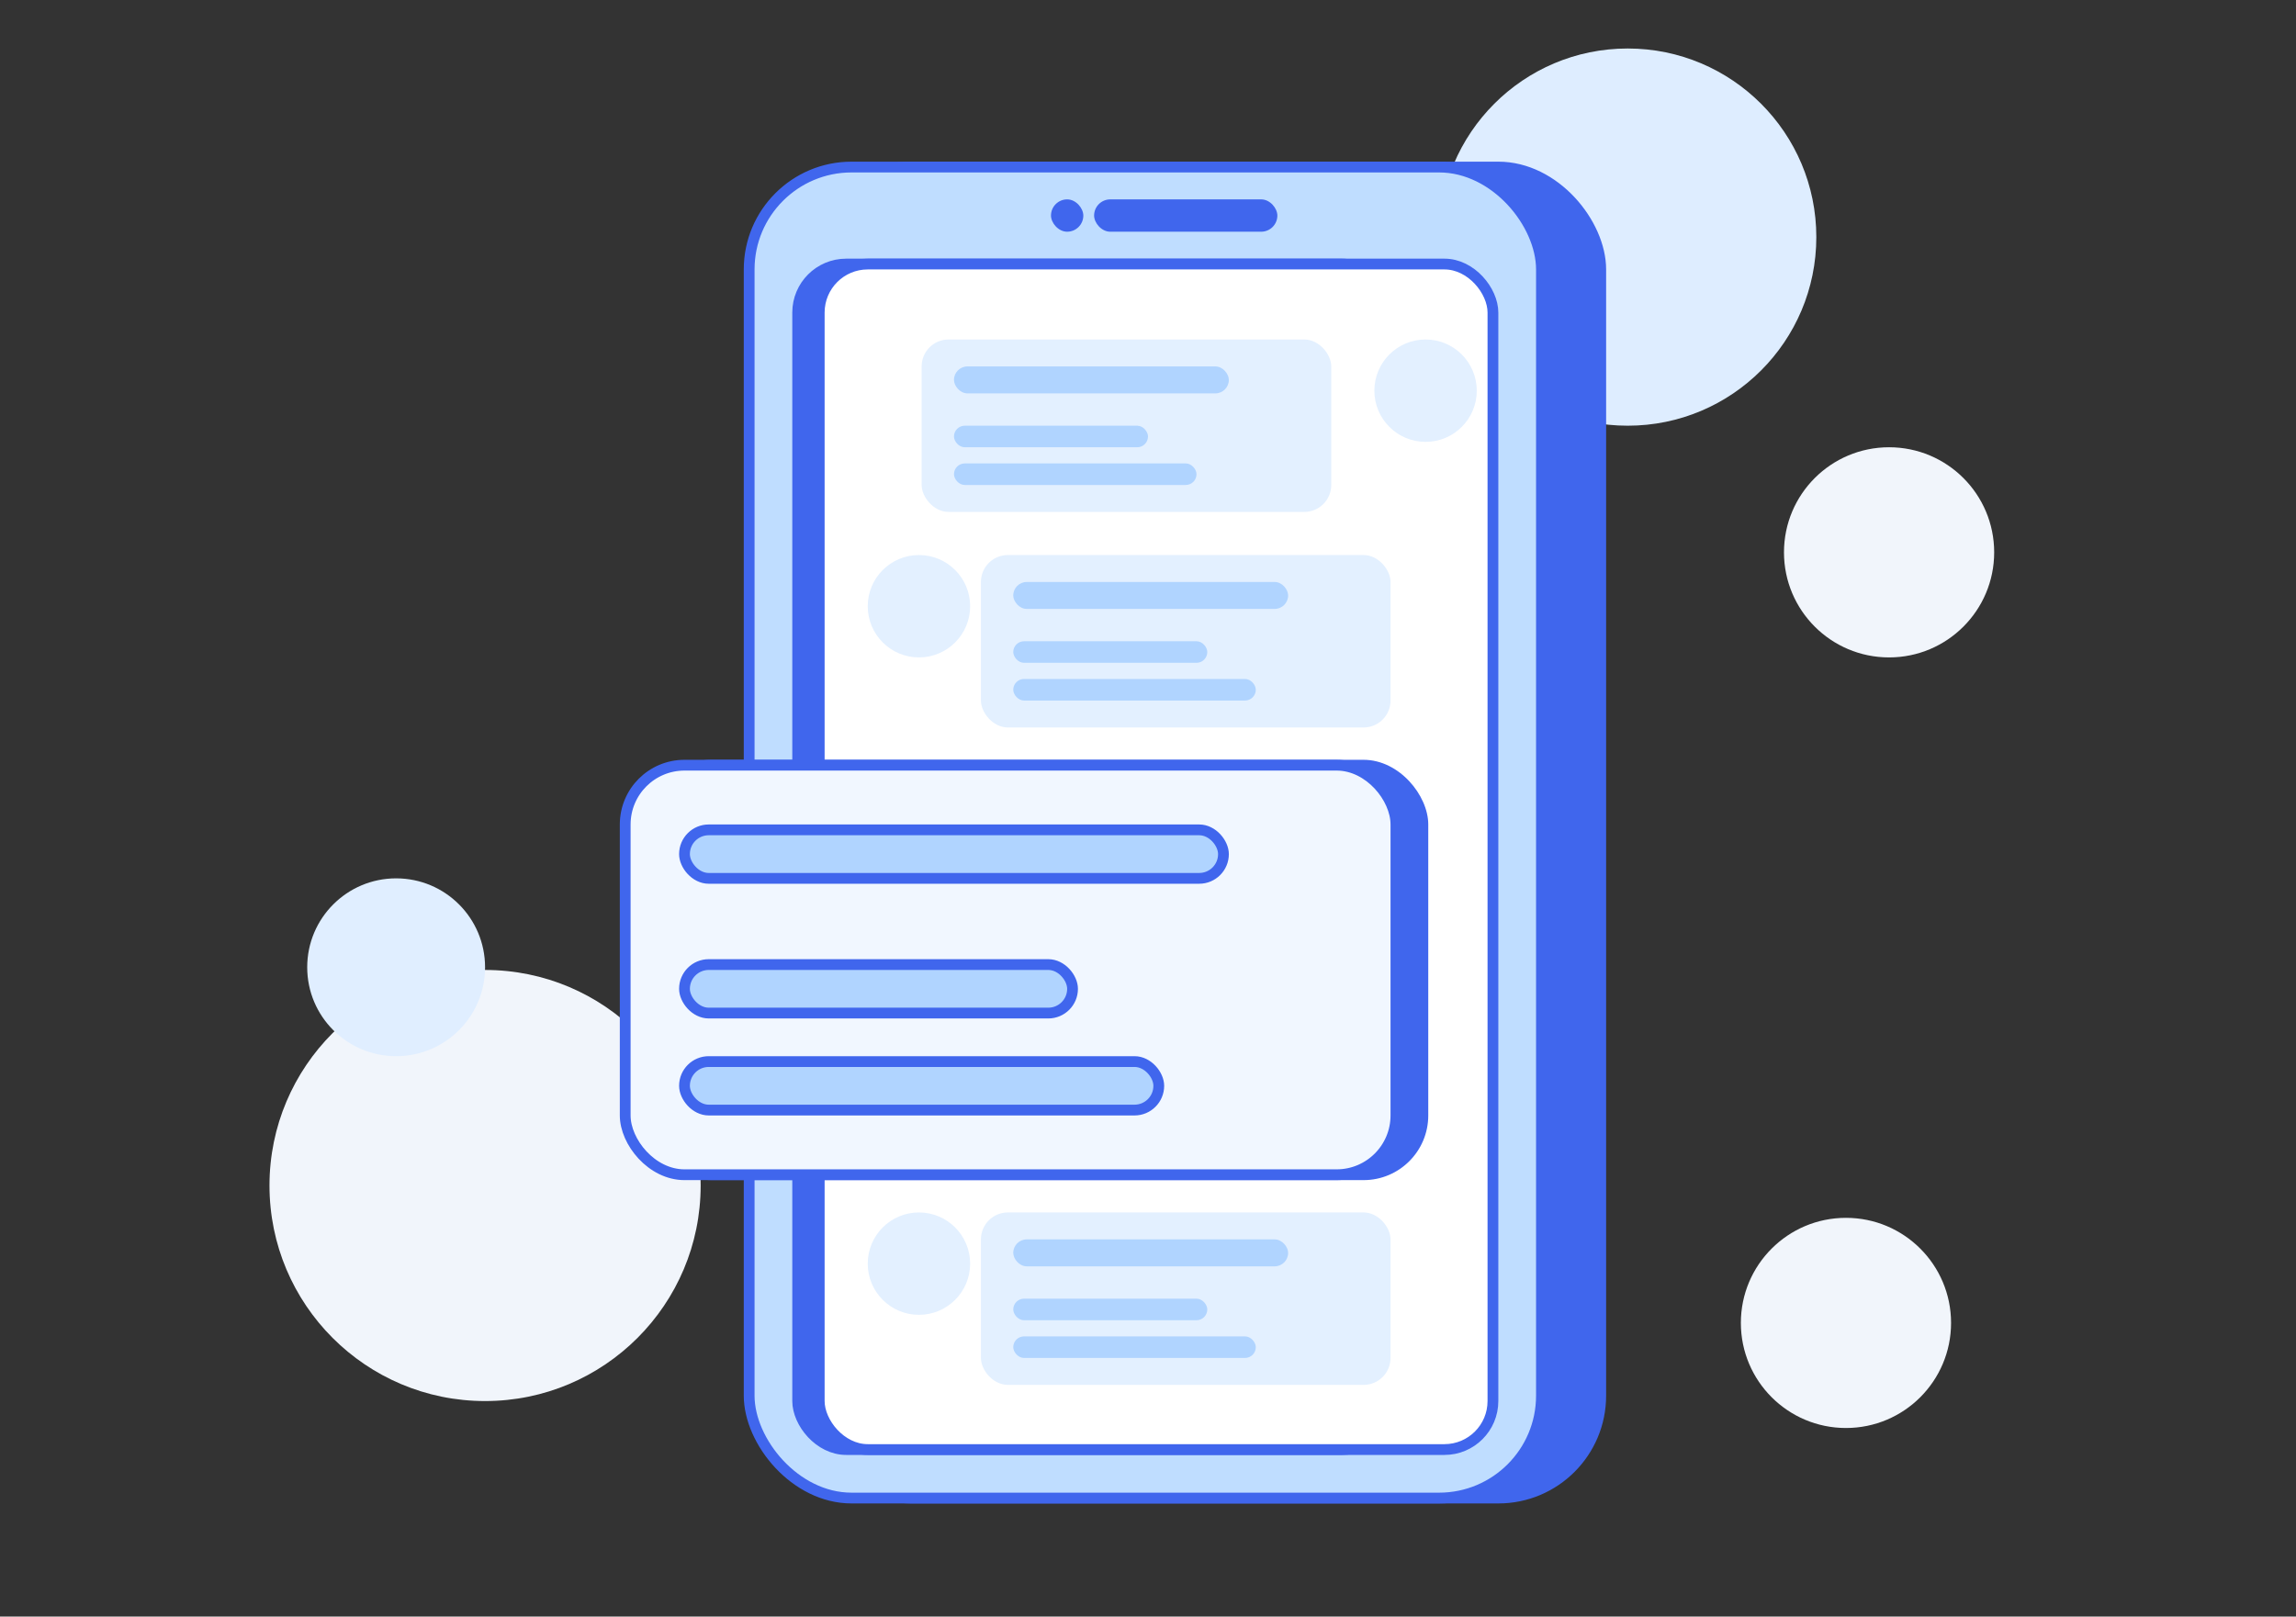 <svg width="426" height="300" viewBox="0 0 426 300" fill="none" xmlns="http://www.w3.org/2000/svg">
<rect x="0" y="0" width="426" height="300" fill="#333333" stroke="none"/>
<circle cx="90" cy="220" r="40" fill="#F1F5FB"/>
<circle cx="350.5" cy="102.5" r="19.5" fill="#F1F5FB"/>
<circle cx="342.5" cy="245.5" r="19.5" fill="#F1F5FB"/>
<g style="mix-blend-mode:multiply">
<circle cx="73.5" cy="179.5" r="16.5" fill="#E0EEFF"/>
</g>
<g style="mix-blend-mode:multiply">
<circle cx="302" cy="44" r="35" fill="#DEEDFF"/>
</g>
<circle cx="171.5" cy="118.5" r="7.5" fill="#BFDDFF" stroke="#4066ED" stroke-width="2"/>
<rect x="150" y="31" width="147" height="247" rx="19" fill="#4066ED" stroke="#4066ED" stroke-width="2"/>
<rect x="139" y="31" width="147" height="247" rx="19" fill="#BFDDFF" stroke="#4066ED" stroke-width="2"/>
<rect x="203" y="37" width="34" height="6" rx="3" fill="#4066ED"/>
<rect x="195" y="37" width="6" height="6" rx="3" fill="#4066ED"/>
<rect x="148" y="49" width="110" height="220" rx="9" fill="#4066ED" stroke="#4066ED" stroke-width="2"/>
<rect x="152" y="49" width="125" height="220" rx="9" fill="white" stroke="#4066ED" stroke-width="2"/>
<rect x="171" y="63" width="76" height="32" rx="5" fill="#E3F0FF"/>
<rect x="120" y="141" width="145" height="78" rx="12" fill="#4066ED"/>
<rect x="116" y="142" width="143" height="76" rx="11" fill="#F1F7FF" stroke="#4066ED" stroke-width="2"/>
<rect x="182" y="103" width="76" height="32" rx="5" fill="#E3F0FF"/>
<rect x="182" y="225" width="76" height="32" rx="5" fill="#E3F0FF"/>
<rect x="177" y="68" width="51" height="5" rx="2.5" fill="#B0D4FF"/>
<rect x="127" y="154" width="100" height="9" rx="4.5" fill="#B0D4FF" stroke="#4066ED" stroke-width="2"/>
<rect x="188" y="108" width="51" height="5" rx="2.5" fill="#B0D4FF"/>
<rect x="188" y="230" width="51" height="5" rx="2.5" fill="#B0D4FF"/>
<rect x="177" y="79" width="36" height="4" rx="2" fill="#B0D4FF"/>
<rect x="127" y="179" width="72" height="9" rx="4.5" fill="#B0D4FF" stroke="#4066ED" stroke-width="2"/>
<rect x="188" y="119" width="36" height="4" rx="2" fill="#B0D4FF"/>
<rect x="188" y="241" width="36" height="4" rx="2" fill="#B0D4FF"/>
<rect x="177" y="86" width="45" height="4" rx="2" fill="#B0D4FF"/>
<rect x="127" y="197" width="88" height="9" rx="4.5" fill="#B0D4FF" stroke="#4066ED" stroke-width="2"/>
<rect x="188" y="126" width="45" height="4" rx="2" fill="#B0D4FF"/>
<rect x="188" y="248" width="45" height="4" rx="2" fill="#B0D4FF"/>
<circle cx="264.5" cy="72.5" r="9.5" fill="#E3F0FF"/>
<circle cx="170.5" cy="112.5" r="9.5" fill="#E3F0FF"/>
<circle cx="170.5" cy="234.5" r="9.5" fill="#E3F0FF"/>
</svg>
